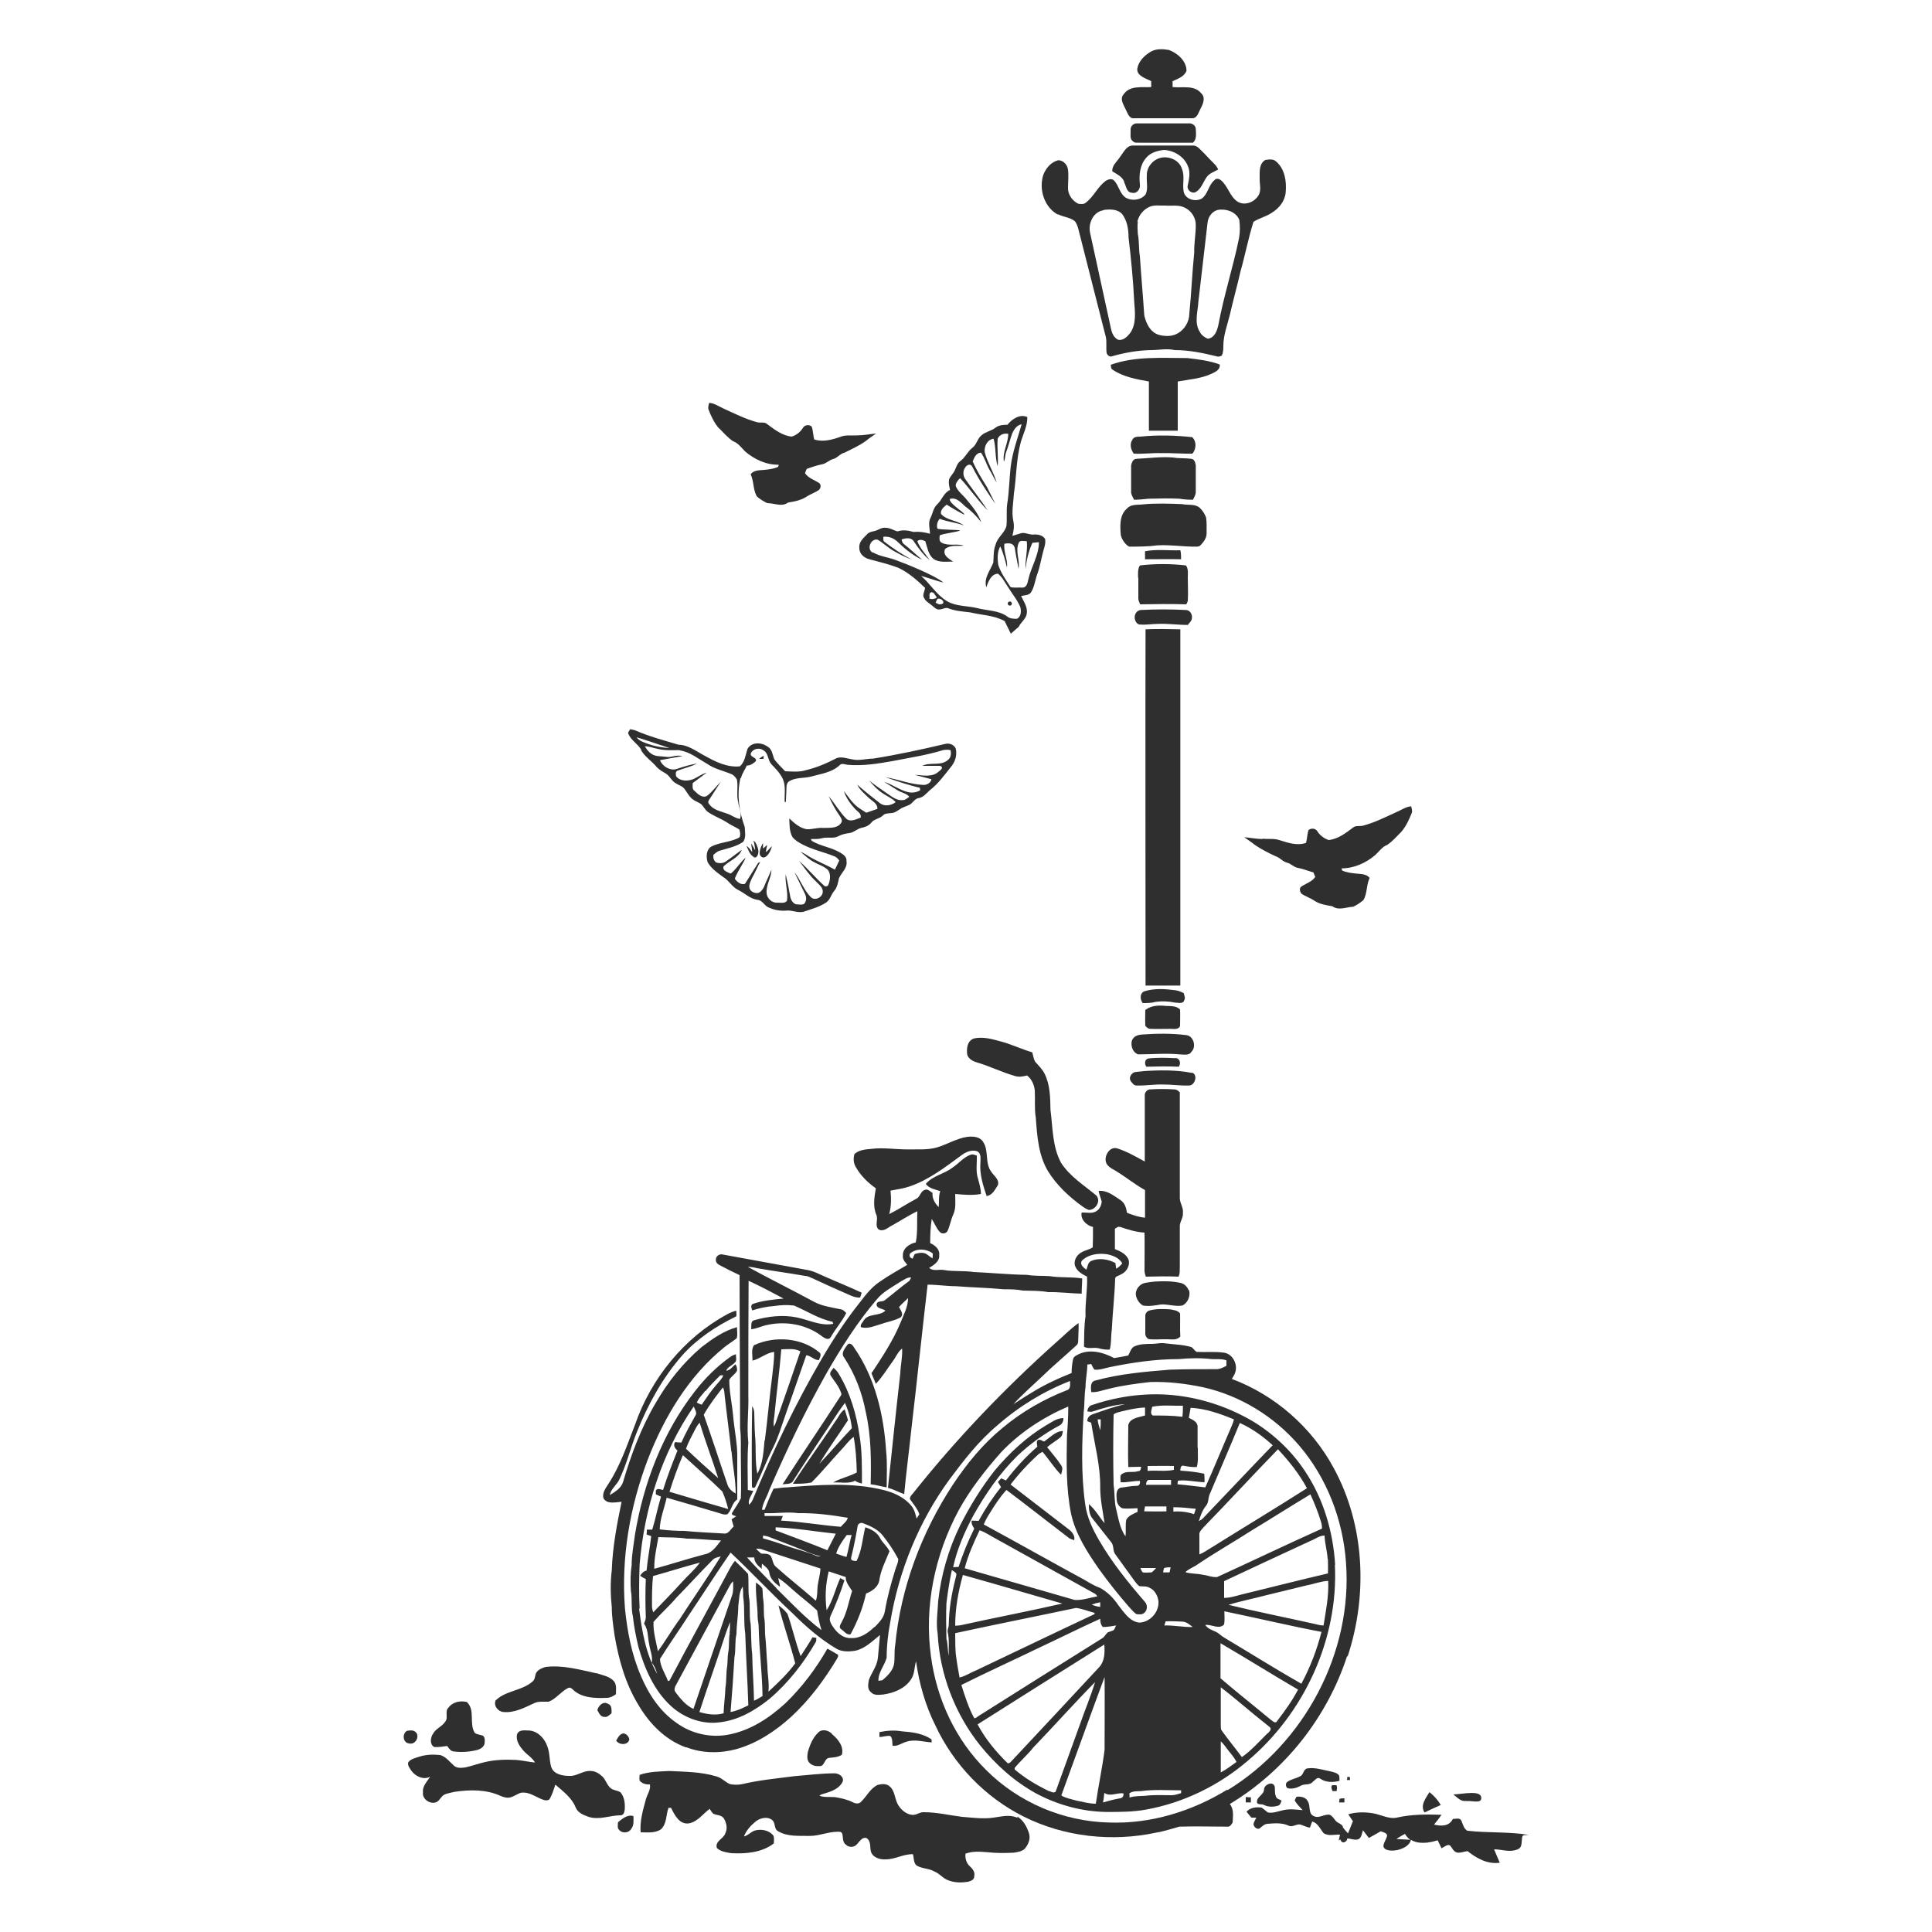 <?xml version="1.0" encoding="UTF-8"?> <svg xmlns="http://www.w3.org/2000/svg" id="Layer_1" data-name="Layer 1" width="750" height="750" version="1.1" viewBox="0 0 750 750"><defs><style> .cls-1 { fill: #302f2f; stroke-width: 0px; } </style></defs><path class="cls-1" d="M279.1,166.2c1.8,1.8,3.4,3.7,5.5,5.1,2,.7,3.2,2.5,4.6,3.9,3.6,3.1,8.2,5.3,13.1,5.2,0,.2-.2.6-.2.8-1.6.8-3.5,1-5.3,1.2-1.9.2-4.1,0-5.4,1.7,1.3,2.8.9,6,2.4,8.6,1.2,1.1,2.6,1.9,4,2.6,2.7,0,5.7,1.6,8.1-.2,2.3-.4,4.8-.8,6.9-2.1,1.6-1.1,3.5-1.7,5.1-2.8.7-.7,1-1.9.1-2.7-1.9-1.2-4.2-1.9-5.5-3.8.2-.6.4-1.1.7-1.7,2-.7,4-1.4,6.1-1.8,1.5-.3,2.6-1.6,4.1-2,1.7-.4,2.7-2.1,4.5-2.5,2.8-1.4,5.7-2.7,8.2-4.5,1.3-1.1,2.7-2,4-2.9-2.4.2-4.7.7-7.1.7-2.3.2-4.7-.3-6.8.6-3.2,1.1-6.7,2.1-10.1,1-.5-1.6-.4-3.4-1-5-1-.9-2.7-.7-3.4.5-1,1.6-2.6,2.9-4.4,3.4-3.6-.4-6.6-2.7-9.4-4.8-1.1-1.1-2.7-.4-4-.8-4.5-1.2-8.6-3.3-12.8-5.2-1.9-.8-3.7-2.2-5.8-2.3-.2.9-.6,1.8-.2,2.7,1,2.6,2.2,5.1,4,7.2Z"></path><path class="cls-1" d="M490.1,325.7c-2.4,0-4.7-.5-7.1-.7,1.4,1,2.8,1.9,4,2.9,2.6,1.8,5.4,3.2,8.2,4.5,1.7.5,2.7,2.1,4.5,2.5,1.5.4,2.5,1.7,4.1,2,2.1.4,4.1,1.2,6.1,1.8.2.6.4,1.1.7,1.7-1.3,1.9-3.7,2.6-5.5,3.8-.8.7-.5,1.9.1,2.7,1.6,1.1,3.5,1.7,5.1,2.8,2,1.3,4.5,1.7,6.9,2.1,2.5,1.8,5.4.3,8.1.2,1.5-.7,2.8-1.6,4-2.6,1.5-2.6,1.1-5.9,2.4-8.6-1.3-1.6-3.5-1.5-5.4-1.7-1.8-.2-3.7-.4-5.3-1.2,0-.2-.2-.6-.2-.8,4.8,0,9.5-2.1,13.1-5.2,1.5-1.4,2.7-3.2,4.6-3.9,2.1-1.4,3.7-3.3,5.5-5.1,1.8-2.1,3-4.7,4-7.2.4-.9,0-1.8-.2-2.7-2.1.2-3.9,1.5-5.8,2.3-4.2,1.9-8.3,4-12.8,5.2-1.3.4-2.9-.2-4,.8-2.8,2.1-5.7,4.4-9.4,4.8-1.8-.6-3.4-1.8-4.4-3.4-.7-1.2-2.4-1.3-3.4-.5-.6,1.6-.5,3.3-1,5-3.4,1.2-6.9,0-10.1-1-2.2-.8-4.6-.4-6.8-.6Z"></path><path class="cls-1" d="M569.6,710.7c-1.3-.8-1.7-2.4-2.2-3.7-.6-1.5-1.9-.9-3.4-.9-1.4,2.9-4.5,2.9-7.3,2.2,1-1.2,2-2.5,2.9-3.8-5.8-.2-11.7-.2-17.4,1.1-2.9.7-6.2-1.2-9.3-1.7-3.2-.5-6.4-.5-9.5.4.6.9,1.2,1.8,1.8,2.7-.6,1.6-1.3,3.1-1.9,4.7-.7-.7-1.4-1.5-2-2.3,0,0,0-.2,0-.3-.5-1.2-2.1-1.3-2.8-2.3-.7-.8-1.3-1.9-2.3-2.3-2.1-.4-4.2,1.6-6.2.5-2.2-.9-1.2-3.8-2.2-5.5-.7-1.8-2.7-2.2-4.5-2-.2.4-.6,1.1-.7,1.4.8,1.5,2,2.6,3.1,3.8-2.5-.2-5-.6-7.5,0-2,.4-4,1.3-6,.9-.9-.6-1.6-1.4-2.5-1.9-2-.3-4.4,0-5.8,1.6.6.8,1.2,1.5,1.9,2.3.6,0,1.3,0,1.9,0-.4.9-1,1.7-1.1,2.6.2,1,1.1,1.9,2.2,1.7,1-.7,1.9-1.8,3.2-1.9,2.7-.2,5.6-.5,8.2.7,1.6.8,3.1-.8,4.7-.4,1.2.4,2.3,1,3.6,1.2.3-.8.6-1.6.9-2.4,2.2.6,3.1,2.9,4.4,4.5,1.8,1.3,4.3.5,6.4.6-.2.7-.3,1.4-.5,2.3.2-.2.4-.3.7-.4,0,.8,1.1,1.5,1.7.9.6-.2.8-.7.9-1.3.9,0,1.7.3,2.6.4,2.8.4,2.8-1.4,3.5-3.6.8,1,1.5,2,2.3,3,1.5-.9,3.1-1.7,4.6-2.6,1,.4,2.8.7,2.4,2-.3,1.1-1,2.1-1.3,3.2-.9,3.8,9.7,2.7,10.6-1.9,1.9,1.2,4.2,1.3,6.4,1.1,1.4-.2,2.7-.5,4-.9.5,1,1,2,1.5,3.1,1.8-.9,2.8-2.2,3.9-.3,1.8,3,3.1,1.9,6.2,1.4,3.5,2.8,7.8,5.2,12.5,4.5-.7-1.7-1.5-3.4-2.2-5.2,2.8,0,5.6,1.1,8.3.3,2.4-.6,2.3-1.8,2.5-4.1.1-2.2.7-1.6,2.7-1.8-7.8-1.3-15.8-.7-23.7-1.6ZM542.2,713.8c1.1-.7,2.1-1.3,3.2-1.9.5.9,1.2,1.7,2.1,2.3-1.8-.1-3.5-.2-5.3-.3Z"></path><path class="cls-1" d="M559.3,700.7c-1.1-1.9-2.6-3.6-4.4-5-1.4,2.4-3.7,5.1-1.9,7.9,2.1-1,4.2-2,6.3-2.9Z"></path><path class="cls-1" d="M569.3,699.2c1.9-.3,5.4,1,5.7-.9.5-3.7-7.1-1.8-10.8-1.7,1.7,1.3,2.9,2.9,5.1,2.5Z"></path><path class="cls-1" d="M459.7,388.3c.6-.9,0-1.9-.2-2.8-1.1-.5-2.2-1-3.3-1.1-3.9-.5-8-.8-11.9.4-1.9.7-1.8,3.2-.7,4.6,1.7,0,3.4,0,5.1-.5,2.5-.3,5-.2,7.4.3,1.2,0,3.2.7,3.6-.9Z"></path><path class="cls-1" d="M444.5,398c.5.8,1.2,1.4,2.2,1.4,2.6.1,5.2,0,7.8,0,1.3,0,3.1.4,3.6-1.2,0-2.1.1-4.2,0-6.3-1.4-1.5-3.6-1.3-5.5-1.4-2.7-.3-5.8-.2-8,1.6,0,2-.1,3.9,0,5.9Z"></path><path class="cls-1" d="M439.7,403.3c-1.1,2-.2,5.2,2.1,6,5.4,0,10.7-.5,16.1,0,1.5,0,3.7.6,4.6-1,2.1-2,.8-6.4-2.3-6.5-5.6-.7-11.3-.6-16.9-.2-1.3.1-2.9.5-3.6,1.8Z"></path><path class="cls-1" d="M379.5,412.5c4.9,1.5,9.6,3.8,14.5,5.2,1.5.5,3.2.2,4.7-.2,1.8,1.4,2.7,3.5,3,5.7.2,3.6-.2,7.2.4,10.7.5,7,1,14.5,4.7,20.7,3.4,5.5,8.2,10,13.5,13.8.7.5,1.5,1,2.4,1.3,2.6,0,4.8-3.4,2.9-5.6-4.8-4-10.3-7.4-13.7-12.7-3.4-6.3-3.2-13.6-4.1-20.5-.1-4.7-.1-9.7-2.3-14.1-.9-1.8-2.4-3.2-3.7-4.7-.6-1.1-.7-2.4-1.1-3.6-4.2-1.2-8.2-3.2-12.5-4.3-3.3-.9-6.6-1.8-10-1.1-2.7.8-3.1,4-2.7,6.4.6,1.8,2.5,2.6,4.2,3.1Z"></path><path class="cls-1" d="M456.4,410.8c-3.5-.2-7.1-.3-10.6.1-1.6.4-1.5,2.2-.8,3.2,4.2-.1,8.4-.2,12.6,0,.9-1.3.5-3.2-1.2-3.4Z"></path><path class="cls-1" d="M462.7,416.5c-6.1-1.2-12.5-1.1-18.7-.7-1.2.2-2.3.2-3.5.4-1.3.4-2.4,2.1-1.6,3.4.6.8,1.3,1.9,2.4,1.8,3.4.1,6.8-.5,10.3-.4,3.3,0,6.5.5,9.8.4,2.4.2,3.8-4.1,1.4-5Z"></path><path class="cls-1" d="M434.6,476.2c3.1,1.1,6.4,2.1,9.7,2.3.1,4.9,0,9.8,0,14.8,0,.8.3,1.6.5,2.3,4.2-.1,8.5-.2,12.7,0,.7-1.4.4-2.9.5-4.3,0-5,0-10.1,0-15.1-.1-1.9,1.4-3.4,1.2-5.3.3-2.2-1.4-4.1-1.2-6.3,0-13.5,0-27,0-40.5-.5-.7-1.3-1.2-2.2-1.2-3.1-.2-6.2-.2-9.3,0-1.3,0-2.3,1.4-2.1,2.6,0,8.5,0,16.9,0,25.4-3.5-1.9-6.9-3.9-10.7-5.1-2.6-.8-4.7,2.2-4.5,4.6.1,2.1,2.1,3.1,3.7,4,4,2.4,7.5,5.3,11.6,7.6,0,3.6,0,7.1,0,10.7-2.4-.2-4.7-1-7-1.9-.3-1.8-.8-3.8-2.5-4.9-2.6-1.7-5.2-3.9-8.5-3.6.2,1.5.9,2.8,1.2,4.3-.2,1.3-.8,2.8-2,3.5-1.7,1.2-3.9.5-5.8.6-.6,2.7,2,5.1,4.4,5.6,0,2.6,0,5.3-.1,7.9-1.3.9-2.8,1.1-4.1,1.8-1.8.9-3.2,2.8-2.9,4.9.5,2.4,2.8,3.7,4.8,4.7.2,5.1-.8,10.2-.6,15.3-.6,4-.5,8-.6,11.9,1.8,1,3.8.1,5.7.6,1.4.4,2.8.6,4.3.5.7-2.5.4-5.1.8-7.7.3-6.6,1.1-13.2,1.3-19.8,0-1,1.4-1.1,2.1-1.6,2.2-.9,3.8-3.4,3.1-5.8-.9-2.2-3.2-3.3-5.3-4.1,0-2.7,0-5.3,0-7.9.6-.3,1.2-1.1,2-.6ZM435.7,490.4c-.7.8-1.4,1.6-2.4,2.1-.1-.7-.2-1.5-.3-2.2-2.8-1.5-6.4-2.1-9.4-.8-1.4.6-1.3,2.2-1.9,3.4-1-.8-2.7-2-1.7-3.5,2.5-2.5,6.4-3,9.8-2.5,2.3.5,4.7,1.4,5.9,3.6Z"></path><path class="cls-1" d="M523.1,643.2c7.9-23.9,6.8-51.1-5.4-73.4-8.5-15.7-22.7-28.2-39.5-34.5.4-.7.9-1.4,1.2-2.2,1.3-3.2-.7-7.5-4.3-8-3.5-.5-7.1-.1-10.6-.3-.8-.5-1.3-1.5-2.1-1.9-3.5-1-7.2-1-10.8-1.5-1.5-.1-2.9.3-4.4.3-2.4,0-4.9,0-7.1,1.1-1.1.8-1.5,2.2-2.1,3.4-1.8.4-3.7.7-5.5,1-4.3-2.3-10-3.8-14.5-1.1-.6.3-1.2.7-1.4,1.4-.4,1.8-.6,3.6-.6,5.5-2.3,1-4.7,1.9-6.9,3-5.5,2.5-10.6,5.8-15.7,9.1,3.5-3.8,7.4-7.2,11.2-10.8,4.2-4.1,8.8-7.9,13.1-11.9,1.1-.7.8-2.1.9-3.2,0-1.9.2-3.7.1-5.6-3.1,2.2-5.8,5-8.7,7.5-19.9,17.8-38.4,37.1-55,57.9-.6.9-1.8,1.7-1.8,2.9,1.3,1.9,2.9,3.7,3.7,5.9-.3.6-.7,1.1-1.1,1.7-.4-1.7-.8-3.4-1.9-4.8-2.7-3.4-6.9-5.3-11-6.3-12.2-3-25-2-37.4-1-1.8,0-3.5.4-5.2.5-1.3,2.7-2.4,5.4-3.5,8.2h-1c.3-2.7,2-5.1,2.8-7.6,6.7-15.5,14-30.8,22.3-45.5,5.7-9.9,11.9-19.7,19.4-28.5,2.4-3,6-4.8,9.2-6.9,1.3-.7,2.6-1.8,4.2-1.7-.3.6-.5,1.4-1.2,1.7-3.1,2.3-6,4.8-9.1,7.2-.9.7-3,0-3.1,1.6,0,1.7,2.4,1.5,3.4,2.4-2.4,2.3-6.6.9-8.4,3.8-.4.8-1.5,1.6-1.1,2.6,2.7.8,5.3-.5,7.8-1.2,2.5-.9,5.3-1.3,7.6-2.6,1.4-1.2,0-2.8-.6-4,1.1-1.3,2.4-2.3,3.5-3.5,0,3.4-1.7,6.5-2.9,9.5-2.9,7-7.1,13.4-11.3,19.7.6,1.4,1.1,2.7,1.7,4.1,2.5-2.6,4.4-5.8,6.6-8.8,1.2-1.6,1.9-3.6,3.6-4.9.2,3.2-.6,6.4-.7,9.6-1.7,14.8-3.2,29.6-4.8,44.5,2.2.5,4.1,1.7,6.3,2.4.8-8.4,1.9-16.8,2.8-25.3,2.2-18.6,4.1-37.3,6.3-56,3.7,0,7.3.6,11,.6,6.2.5,12.4.6,18.6,1.2,2.5,0,4.9,0,7.4.5,3.3.1,6.6,0,9.8.6,4.3-.1,8.6.5,13,.6,0-2,.2-3.9.2-5.9-4.2-.7-8.4-.2-12.6-.9-2.9-.2-5.9,0-8.8-.5-6.9-.1-13.8-.8-20.7-1.1-3.9-.6-7.8-.1-11.7-.8-1.8-.3-4.1.6-5.6-.8,1.8-1.1,4.1-2.5,3.9-4.9.3-2.3-1.6-3.9-3.5-4.7,0-3.1.1-6.3.6-9.4,1.1,1.6,1.7,3.5,3,4.9.8,1.1,2.7.9,3.2-.4.9-2,1.2-4.1,2.1-6.1,1.2-2.5.8-5.4.8-8.1,3.3.3,6.7.6,10,0,0-2-.6-3.9-1.1-5.8-1-2.9-.4-6.1-.5-9.1-.7-.2-1.4-.6-2.2-.4-2.9.9-4.8,3.5-7.3,5.1-3.2,2.5-7.7,3.1-10.3,6.3,1.3,1.8,3.6,2.1,5.6,2.8-.7,2-.4,4.2-.6,6.2-1.5-1.5-2.6-3.4-2.4-5.5-.9-.6-2-1.8-3.2-1.1-1.5.6-1.6,2.6-3,3.3-3.6,1.9-7,4.2-10.6,6,.8-3,.8-6,.5-9.1,2.5-.5,5-.8,7.3-1.6,7.5-2.5,13.9-7.5,20.2-12.1,1.7-1.3,4-2.3,6.1-1.6,1.7.8,1.3,2.9,1.3,4.3-.4,4.5,1,8.9,2.4,13.1,2.3-.3,3.3-2.6,4.4-4.3.6-2.1-1.5-3.5-2.5-5-2.7-3.4-.9-8.3-3.3-11.8-1.3-2-3.9-2.1-6-1.9-4.2.6-7.8,2.9-11.8,4.1-3.7,1.1-7.6.7-11.4.8-4.8,0-9.5-.8-14.3-.2-2.2.2-4.7.4-6.4,2-.5,1.6-.4,3.5.5,5,1.9,3.4,4.7,6.1,7.8,8.3-.6,3.4-1.2,7.1.2,10.3.8,1.8-.7,4.1.8,5.6,1.9,1.2,3.7-.7,5.3-1.5,3.3-1.8,6.4-3.9,9.8-5.5-.2,4,.2,8.1-.6,12.1-2.5.5-5.2,2.4-5,5.2-.2,1.4.9,2.5,1.7,3.5-3.5,2.1-7.2,4.1-10.6,6.5-3.2,2.1-5.6,5.2-7.9,8.2-5.4,6.8-10.2,14.1-14.6,21.6-10.3,17.6-19.1,36.1-26.9,54.9-.3.7-.8,1.4-1.4,1.9-.6-1.9,1-3.6,1.6-5.4-.7,0-1.4-.2-2.1-.3,0-6.1-.3-12.3.2-18.4-.7-6.2.2-12.3,0-18.5,0-14.8,0-29.6.1-44.3,4.6,2.1,9.1,4.5,13.6,6.9-4,.4-8.1.7-12,2.1-1,.6-.4,1.7-.2,2.5,2.8-.9,5.6-1.5,8.5-1.7,2.5-.4,5.2-.5,7.7-.2,5,2.1,9.6,5.2,15,6.3,0,.2.2.6.3.8-4.9,1-9.6-1.6-14.3-2.5-5.4-1.1-11.1-.4-16.4,1.1-1.6.4-1,2.4-1.2,3.5,2.2-.2,4.2-1.3,6.4-1.7,7-1.5,14.7-.2,20.5,4,1.1.8,3.1,2.5,4.1.6,1.8-3.2,4.3-5.9,5.9-9.2-.6-.6-1.2-1.3-2-1.4-3.6-.8-7.3-1.2-10.6-3-8.5-4.6-17.2-8.9-25.6-13.5,1.2,0,2.4.2,3.6.5,6.2,1.1,12.4,1.9,18.6,3,.9,0,1.7.4,2.6.8,5,2.3,10,4.6,15.1,6.8,1.2.5,2.4.9,3.7.8.2-.6.4-1.3.6-1.9-4.7-2.2-9.5-4.1-14.2-6.2-2.3-1-4.5-2.2-6.9-2.6-10.9-2-21.9-4-32.8-6-1.4-.4-2.9.8-2.7,2.2,0,1,.8,1.6,1.6,2,2.5,1.3,5,2.6,7.6,3.8,0,19.8.2,39.7.2,59.5.5,3.9.2,7.8.3,11.7,0,5.1.2,10.3,0,15.4-.9,2-2.3,3.8-3.4,5.7-.5.9,1.1,1.1,1.6,1.3-.6.4-1.2.8-1.8,1.2.3.9.5,1.8.8,2.8-1.2,1-2,3-3.8,2.7-5.1-.3-10.1-.5-15.2-1-3.3,0-6.5-.2-9.7-.6.1-4.2,1.8-8.2,2.7-12.3,6.7,1.9,13.4,3.9,20.1,5.9,1.1.3,2.3.9,3.5.5,1.7-1.7,1.7-4.4,3.8-5.7,0-5.1,0-10.2,0-15.4.2-5.7-1.1-11.4-1.6-17-.4-4.7-1.5-9.3-1.5-14,.6-1.4,2.3-2.1,3-3.6.1-.9-.1-1.8-.6-2.5-1.2.9-2,2.4-3.6,2.5.6-1.5,2.3-2,3.3-3.1,1-.8.4-2.2.5-3.3-.7.2-1.4.5-2,.9-5.4,3.8-10.1,8.5-14.1,13.7-12.4,16-19.8,35.5-23.1,55.4-.5,3.9-1.3,7.9-1.3,11.9-.5,3.3-.5,6.6-.3,9.9.6,3.3,0,6.8.8,10.1.4,3.9,1.2,7.8,2.1,11.6,2.4,8.5,6.1,17.1,12.8,23.2,5,4.5,12,7.1,18.7,6.2,7.3-.8,13.8-4.6,19.4-9.1,7.3-6.2,13.2-13.8,18-22.1.3-.5.1-1.1.2-1.6-.5,0-1-.2-1.5-.2-1.4,2.5-3.1,4.9-4.6,7.3-2-5.4-3.2-11-5.1-16.4-1-1.3-2.2-2.4-3.5-3.3,1.9,7.6,4.6,15,6.5,22.5-3,4.1-6.7,7.6-10.4,11,.4-3.3-.4-6.6-.4-10-.4-4-.4-8.1-.9-12.2-.1-1.9,0-3.7-.2-5.6-.5-2.6-.1-5.2-.5-7.8-.3-1.5-.1-3.1-.4-4.6-.7-.9-1.5-1.5-2.4-2.2-.3,4.5.6,8.9.6,13.3,0,1.3.4,2.5.4,3.8.2,9,1.4,18,1.5,27-1.1.7-2.1,1.3-3.3,1.8-.1-6-.6-12-.7-18.1-.5-3.9-.3-7.8-.6-11.7-.7-3.5,0-7.2-.7-10.7-.3-2.9,0-5.8-.3-8.7-1.6-1.8-3.4-3.4-5.1-5.1-.6.7-1.1,1.5-1.6,2.3-7.9,14.8-16,29.4-23.8,44.2-.2,0-.5.2-.6.2-1-2.9-3-5.5-3.1-8.6,3.5-5.6,7.4-11.1,11-16.7,5.5-8.2,10.8-16.5,16.4-24.6,8.2,7.7,15.9,16,24.1,23.6,5.1,5.1,10.6,9.9,16.8,13.6,2.2,1.4,5,1.3,7.5.9,3.8-.8,6.6-3.7,9.6-6.1-.3,2.9-.5,5.9-.8,8.8-.3,3.2-2.4,5.7-3.5,8.6-.3,1.6-.7,3.7.8,4.8,1.2,1.4,3.2,1,4.8.9,4.1-.6,8.4-2.3,10.7-5.8,1.5-2.1,1.3-4.8,2-7.1,1.2,8.6,3.6,17.1,7.5,24.9,7.1,15.2,19.3,27.9,34.3,35.4,15.8,7.9,34.3,9.9,51.5,6.2,3-.5,6-1.5,8.9-2.3,6.2-.2,12.4,0,18.6,0,1,.2,1.6-.8,2.1-1.6.1-2.4.6-5.1-1.1-7.2,21.5-12.9,37.9-33.8,45.6-57.6ZM353.3,486.6c2.4-2.1,6.4-1.9,8.8,0,0,.6,0,1.2-.1,1.9-.9-.5-1.6-1.2-2.4-1.7-1.4-.8-3-.4-4.5,0-.3.6-.6,1.2-.8,1.8-1-.2-1.5-1-1-2ZM283.3,634c-.5,2.5-.1,5-.6,7.4-.3,1.8-.2,3.6-.4,5.4-.5,2.8-.2,5.6-.7,8.4-.1,3.3-.6,6.6-.7,9.9-3.1.9-6.4.4-9.4-.5,3.3-10.2,6.9-20.2,10.2-30.4.5-1.5,1.1-3,1.7-4.5,0,1.4,0,2.9-.2,4.3ZM285.9,634.4c0-3.7.7-7.3.7-11,.4-2.5.2-5.3,1.7-7.5.2,1.3.2,2.6.2,3.9.7,4.8.1,9.6.8,14.4.3,9.3.9,18.5,1.2,27.8-2.2,1.1-4.5,2.2-6.9,2.6.6-7,1.1-14.1,1.5-21.2.6-3,.1-6.1.8-9.1ZM262,654.9c7-13,14.1-26,21.1-39,.4-.7.8-1.5,1.5-2,0,1.8.2,3.7-.4,5.4-5,14.7-10,29.4-15,44.1-2.9-1.3-5-3.9-6.9-6.4-.5-.6-.6-1.4-.2-2.1ZM259.9,579.1c1.5-4.8,3.2-9.6,5.2-14.2,5.1,4.7,10.4,9.3,15.3,14.1,1,2.2,1.7,4.5,2.3,6.8-7.6-2.2-15.2-4.4-22.8-6.7ZM266.3,562.4c.9-2.6,2.3-5,3.5-7.4.5-1,1-1.9,1.8-2.7,2.2,7.2,4.9,14.3,7.2,21.5-4.2-3.7-8.4-7.5-12.4-11.3ZM284,563.5c.4,5.5,1.6,10.8,1.6,16.3-1.4-.8-2.7-1.9-3.2-3.5-3.1-9-6-18.1-9.2-27.1,2.1-3.8,4.8-7.2,7.4-10.6.6.9.6,2,.7,3,.8,7.3,1.8,14.6,2.6,21.9ZM273.9,540c1.7-2.2,3.8-4.1,5.7-6.1.3,0,.9,0,1.2,0-.6,1.5-1.8,2.6-2.8,3.8-2.1,2.4-3.8,5-5.6,7.6-.6-.2-1.3-.5-1.9-.8.7-1.8,2.2-3.1,3.3-4.6ZM248.3,624.4c-.3-5.7-.2-11.4,0-17.1,1.8-21.7,8.6-43.3,21-61.3.4,1.1,1.5,2.5.6,3.6-1.9,3.4-3.8,6.8-5.4,10.4-.8,0-1.6-.1-2.4-.2-.9,1.2-.1,2.5.9,3.3-2,5-4,10.1-5.6,15.3-.9-.1-2.1-.9-2.8.2,0,.4,0,1.1,0,1.5.7.3,1.4.6,2,.9-1.3,4.2-2.1,8.6-3.4,12.8-.7,0-1.4,0-2.1,0,0,.5,0,1.4-.1,1.9.6.2,1.2.4,1.8.6-.5,4.5-1.4,8.9-1.8,13.4-1.1.2-1.9,1-2.5,2,.7.5,1.4.9,2.2,1.3-.2,4.9-.2,9.8,0,14.8,0,.9-.4,1.7-.7,2.5,1.7,2.3,1.4,5.3,2,7.9.3,2.4,1.5,4.8,1,7.3,1.1,1.2,1.7,2.8,2.1,4.3-4.4-7.7-5.9-16.6-7-25.3ZM253.6,611.8c6.1-1.7,12-3.6,18.1-5.2-2,2.8-4.7,5-7,7.6-3.6,4-7.4,7.8-11.1,11.7-.3-.8-.5-1.6-.5-2.5,0-3.9,0-7.8.4-11.6ZM263.5,629c-2.8,3.9-5.2,8.1-8.1,12-.7-3.7-1.9-7.6-1.7-11.4,2.8-3.2,6-6,8.8-9.3,4.8-4.9,9.3-9.9,14.1-14.7.8-.9,2.1-1.1,3.2-1.4-5.2,8.4-10.9,16.5-16.3,24.9ZM273.5,603.4c-6.5,1.7-12.9,3.8-19.5,5.6-.1-4.2.9-8.2,1.6-12.3,3.7.2,7.3,0,11,.6,4.4,0,8.9.6,13.3.7-1.7,2.1-3.4,4.9-6.4,5.4ZM309.8,587.4c6.5-.1,12.9.7,19.3,1.8-.3,1.4-1.8,2.4-2.7,3.5-7.7-.6-15.5-2-23.2-2.4.2-.6.5-1.2.7-1.8-2.4,0-4.8,0-7.1,0,0-.3,0-.9,0-1.1,4.4.2,8.7-.6,13.1,0ZM330.6,595.9c-.8,2.8-1.2,5.7-2,8.5-1.4-.3-2.7-.9-4-1.3.8-2.7,2.5-5,4.1-7.2.6,0,1.3,0,1.9,0ZM324.5,595.3c-1.1,2.2-2.2,4.3-3.3,6.5-6.7-2.7-13.4-5.2-20.1-7.7,0-.3,0-.9,0-1.2,7.9.3,15.7,1.7,23.5,2.5ZM298.2,596.5c4.6,1.8,9.3,3.5,13.8,5.4,2.2.9,4.4,1.8,6.7,2.3-.8,0-1.5,0-2.2-.4-3.7-1.6-7.7-2.4-11.4-3.8-2.9-1-5.9-2-8.9-2.8,0-.3,0-.8,0-1.1.7.1,1.3.2,2,.4ZM296.2,601.6c7.4,2.4,14.9,4.9,22.3,7.3-.1,2.3-.8,4.5-1.1,6.8-.2,1.9,0,3.9-.7,5.7-5.1-4.5-10.4-8.6-15.4-13.1-1.5-1.1-1.2-3.2-2.3-4.5-1-.8-2.3-.6-3.5-.7-.7-.6-1.4-1.2-2-1.9.9,0,1.8,0,2.6.4ZM301.5,616.6c-3.8-4-7.8-7.9-11.5-12,.9,0,1.8,0,2.8,0,0,1.9,1.5,3.3,2.9,4.4,0-.7,0-1.3.1-2,1.1,1.1,2.8,2,2.9,3.8.4,2.3,2.3,3.9,4.1,5.2-.1-1.2-.5-2.3-.7-3.4,2.3,1.4,4.2,3.3,6.2,5,2.9,2.6,6.1,4.9,8.9,7.6.4,2.6.9,5.1,1.7,7.6-6.4-4.8-11.8-10.6-17.5-16.2ZM339.5,631.5c-2.4,2.4-5.6,4.6-9.1,4.4-2.8.2-5.2-1.8-6.7-3.9-.9-1.3-2-2.8-1.4-4.4,2.1-4.6,4-9.3,5.5-14.1-.4-.2-1.2-.7-1.6-.9-1.9,4.1-2.8,8.6-5.3,12.5-.7-5-.4-10.2.8-15.1,2.2.7,4.4,1.5,6.6,2.2,0,2.1,1.4,3.7,2.5,5.4-1.3,3.9-1.9,8.1-3.9,11.8-.4.9-1.6,2.3-.3,3.1,1.1.7,2.1,2.4,3.6,1.9,2.7-5,4.8-10.3,6-15.8,2.2-.8,4.5-2.4,5.1-4.8.5-4.1,2.5-7.9,4-11.6-.9-1.9-2.6-3.2-3.6-5-1.1-2.3-3.5-3.6-5.8-4.3-1.1,4.4-1.3,9-3.4,13.1-.8-.1-2.4,0-2.1-1.3,1-4,1.8-8,2.5-12.1,0-1,1.2-1.7,2.1-1.3,2.9,1.1,5.8,2.4,7.7,4.8,2.3,2.9,4.3,5.9,6,9.1,0,1.5-.8,2.9-1.2,4.3-1.6,5.2-3.1,10.6-4,16-.4,2.6-2.4,4.5-4.1,6.3ZM347.5,638.7c-.4,2.4-.1,4.8-.4,7.1-.4,2.7-2.6,4.8-4.6,6.5-.4,0-1.1.1-1.5.2-.1-3.4,2.4-5.9,3.2-9,0-4.6.5-9.2,1.4-13.8,3.3-19.9,11.1-39.1,23-55.4,5.6-7.5,11.4-15,18.6-21,8.3-7.3,17.9-13.2,28.2-17.2,0,1.3.3,3.2-1.3,3.6-9,3.5-17.5,8.4-24.9,14.6-7.6,6.2-13.8,13.8-19.2,21.9-12.3,18.7-20.4,40.3-22.5,62.6ZM476.3,694.8c-13.7,8.4-29.7,13.3-45.8,12.7-17.7-.4-35.1-7.8-47.6-20.3-12-11.8-19.3-27.7-21.5-44.2-2.7-19.4,1.5-39.4,10.7-56.6,4.5-8.2,10.3-15.6,16.5-22.6,7.3-7.7,16.3-13.6,26.1-17.8,0,3.7-.2,7.5-.5,11.2-.2,10.2-.4,20.5,1.6,30.5,1.8,8,6.3,14.9,10.9,21.5,3.6,5,7.4,9.8,11.5,14.5,1,1,1.8,2.2,3,2.9,1,.1,2.2.3,3-.5,1.3-1,1.3-3.1.3-4.2-6.5-7.5-12.8-15.3-17.8-23.9-2.5-4.3-4.7-8.9-5.4-13.9-1.7-11.9-1.3-24.1-.6-36.1.4-3.2.2-6.4.7-9.5,0-3,.7-5.9.7-8.8.5,0,1-.1,1.5-.2.4.7.7,1.6,1.3,2.2,2,.2,4-.6,6-1,8.8-1.8,17.7-3.1,26.7-3.1,4.2-.4,8.5-.5,12.8,0,1.9.1,3.9-.2,5.7.5,0,.7,0,1.4,0,2.1-1.3.7-2.7,1.4-4.2,1.3-5.9,0-11.8,0-17.7.2-9.7.8-19.5,1.6-28.9,4.2-2.2.4-1.8,2.9-1.7,4.5,2.4.2,4.6-.8,7-1.3,5.2-1.3,10.6-2,15.9-2.6,6.9-.2,13.7.6,20.4,2,14.5,3.2,27.8,11.4,37.4,22.6,10.8,12.6,17,28.8,18.2,45.3,2.7,34.9-16,70.2-45.9,88.5Z"></path><path class="cls-1" d="M461.4,500.8c-.6-1.4-1.7-2.5-3.2-2.8-3.3-.7-6.6-.7-9.9-.5-1.2.1-2.5.3-3.7.5-2.2.4-4.1,2.7-3.6,5,.3,1.5,1.3,3,2.7,3.8,2.3.4,4.6,0,6.9-.4,2.8-.2,5.6.9,8.4.4,2.1-1,3.2-3.7,2.6-5.9Z"></path><path class="cls-1" d="M445.7,519.8c2.4.4,4.9,0,7.3.1,1.8,0,3.9.5,5.2-1.1-.2-3,0-6-.1-8.9-.8-1.2-2.4-1.3-3.7-1.6-2.8-.2-5.7-.3-8.4.5-.8.3-1.4,1.1-1.4,2,0,2.3,0,4.6,0,6.9,0,.9.5,1.7,1.2,2.1Z"></path><path class="cls-1" d="M266.5,678.3c6.2,2.4,13.1,2.4,19.4.7,8.1-2.3,15.3-7.1,21.4-12.7,7-6.5,12.8-14.3,17.7-22.5.2-.4.6-1.1.2-1.5-1.3-.8-2.6-1.5-4-2.3-4.4,7.7-9.8,14.9-16.2,21.1-6.3,5.8-13.7,10.7-22.3,12.3-6.9,1.3-14.4-.4-20.1-4.6-6.4-4.4-10.8-11.1-13.8-18.2-3.6-8.3-5.3-17.3-6.2-26.3-1.5-19.6,1.9-39.4,8.9-57.8,6.4-16.5,15.8-32.3,29.8-43.6,1.5-1.2,3.2-2.2,4.7-3.4.4-1.4.1-2.9.1-4.3-5.1,1.4-9.5,4.5-13.7,7.7-7.2,6.1-13.2,13.6-17.9,21.8-5.6,9.5-9.5,20-12.6,30.5-.7,2.5-3.1,3.9-5.2,5.2.5-2.5,2.8-4,3.8-6.2,2.8-5.9,4.3-12.2,6.7-18.2,4.3-10.7,9.9-21,17.6-29.8,5.8-6.5,13.2-11.4,21-15.2.2-.7,0-1.5,0-2.2-1.2.3-2.4.8-3.5,1.4-16.8,9.1-29.6,25-35.8,42.9-3,7.7-5.6,15.6-10.1,22.6-1.1,1.8-2.8,3.8-2.1,6,1.5,2.4,4.7,1.4,7,1.3-1.8,8.7-3.5,17.6-3.8,26.5-.6,4.8-.5,9.7,0,14.5,0,3.7.6,7.3,1.1,11,1.6,9.3,4.2,18.6,9.2,26.8,4.2,7.2,10.4,13.6,18.4,16.5Z"></path><path class="cls-1" d="M296.8,559.1c-.4,4.4-.6,9-2.8,13-1-4.9-.4-10-.9-14.9-.2-2.9-.2-5.8-.3-8.6,0-.9-.2-1.9-.8-2.7-.2,10.4-.2,20.8-.1,31.3l.3.4c.2,0,.7-.1.9-.2,2.5-5.1,4.5-10.5,7.1-15.6,1.9-3.8,3.1-7.9,4.5-11.9,2.8-7.9,5.5-15.9,8.3-23.8,1.8.2,3,1.9,4.9,1.9.3-.9,1.1-2.1.3-2.9-7-5.9-17.4-6.6-25.5-2.9-1.2,1.7-.5,4-.6,6,3-.7,5.3-3,8.4-3.4.1,3.1-.4,6.1-.7,9.1-1.1,8.4-1.8,16.9-2.9,25.4ZM300.6,549.7c.8-8.6,2-17.2,2.7-25.9,2.5,0,5.1-.5,7.4.8-2.8,8.2-5.6,16.4-8.5,24.6-.6,1.5-.9,3.2-1.8,4.6-.2-1.4,0-2.7.2-4.1Z"></path><path class="cls-1" d="M344.2,577.4c0-4.7.3-9.3-.2-14-.9-14.2-4.3-28.7-12.6-40.5-.4-.8-1.6-1.9-2.4-.9-1,1.4-2.7,3.3-1.3,5,4.2,6.4,7,13.7,8.4,21.2,2.1,9.2,2.1,18.6,1.9,28,2.1.2,4.2.9,6.3,1.2Z"></path><path class="cls-1" d="M331.9,574.8c.8.6,1.7.9,2.7,1.1,0-6.2.1-12.4-.9-18.4-1.2-8.4-3.6-16.7-8-24-.5-1-1.3-1.8-2.1-2.5-.6.9-1.7,1.7-1.2,2.9,1.3,2,2.9,3.8,3.8,6,.2.6.7,1.3.2,1.9-7.4,11.5-15.2,22.9-22.6,34.4,1.4-.2,3.5.1,4.2-1.5,3.7-5.9,7.6-11.6,11.4-17.4,2.9-4.2,5.5-8.6,8.6-12.7,1.4,3.1,2.3,6.4,2.7,9.8-4.3,4.5-8.3,9.3-12.6,13.8,3.4-5.8,7.5-11.3,11.1-16.9-.4-1.4-.9-2.8-1.3-4.2-1.7,1.1-2.4,3.1-3.6,4.6-5.4,8.2-11.2,16.1-16.5,24.3,2.4,0,4.8,0,7.2-.5,4-4,7.6-8.4,11.4-12.5,1.7-1.7,3-3.8,5-5.2.8,4.5,1.1,9.2,1.2,13.8-2.9,1.6-6.3,2.2-9.2,3.9,2.8-.2,5.8.6,8.4-.6Z"></path><path class="cls-1" d="M518.3,607.4c-.8-12.8-4.5-25.5-11.7-36.3-5.1-7.7-12-14.3-20-19.2-8.9-5.3-19-8.8-29.3-10.1-11.2-1.4-22.6,0-33.3,3.6-1.2.3-1.8,1.4-1.9,2.5.7.1,1.5.3,2.2,0,4.1-1.3,8.2-2.6,12.5-2.8-4.2.9-8.2,2.4-12.3,3.8-1.3.4-2.5,1.3-2.4,2.8.5.2,1,.4,1.5.6,1.3,8.4,3.6,16.6,3.5,25.1,0,4.7,1,9.3,1.7,13.9-2.1-2.4-3.6-5.3-6.1-7.4,0,2,.1,4.1,1.5,5.7,2.4,3,4.7,6,7.1,9,1.2,1.3.6,3.3,1.6,4.7,2.5,3.5,5.1,7,7.6,10.5.5.7,1,1.3,1.7,1.9,1.4.3,2.9-.1,4.1.7,2,.9,3.1,3,3.4,5.1.4,4.2-3.2,8.3-7.5,8.4-3.8-.5-5.9-4.1-8.1-6.8-1.8-2.7-4.1-5-6.9-6.6-2.2-.8-4.2-2-6.2-3.2-13.1-7.1-26-14.4-39.1-21.5.6-1.6,1.5-3.1,2.4-4.5,1.9-3.1,3.9-6.2,6.4-8.9,8.1,6.1,16.1,12.4,24.2,18.6.6.5,1.4.6,2.1.9.4-1.7-.8-3.2-2.1-4.2-7.5-5.8-15.1-11.6-22.6-17.4,3.3-4.3,7-8.3,11-11.9.4-.3.9-.5,1.4-.8,2.5,2.9,4.5,6.2,7.2,8.9.3-1.2.9-2.6,0-3.7-1.6-2.5-3.6-4.7-5.4-7,1.6-1.4,3.4-2.4,5-3.7.8-.6,1-1.6,1.1-2.6-2.9.1-5,2.6-7.3,4.1-.8-.3-1.5-.9-2.4-.6-.7.7-.3,1.7-.2,2.6-4.5,3.9-8.6,8.4-12.2,13.1-.6-.3-1.2-.5-1.8-.8-.4.4-.9.9-1.3,1.4.4.7.8,1.3,1.2,2-3.3,4.1-6.2,8.5-8.7,13.1-.9,0-1.8-.1-2.7-.1-.2,1.2.4,2.2,1,3.1-2.4,4.8-4.4,9.8-6.1,14.9-.5,0-1.5,0-2.1.1,1.5-7,4.4-13.6,7.8-20,4.7-8.4,10.3-16.5,17.2-23.3,4.9-4.6,10.3-8.5,16.2-11.7,1.1-.5,1.7-1.7,1.6-2.9-2.5,0-4.6,1.6-6.7,2.8-7.7,4.6-14.3,10.8-20,17.6-5.2,6.6-9.6,13.8-13.4,21.3-4.5,9.2-7.4,19.2-8.5,29.4-.2,4.2-.9,8.4-.2,12.6.8,15.7,6.7,31.2,16.6,43.5,6,7.4,13.2,13.9,21.6,18.5,8.4,4.5,17.9,7.1,27.5,7.2,5,0,10.1,0,15.1-.9,14.5-2.6,28.3-9.3,39.5-18.9,22-18.5,35.3-47.3,33.9-76.1ZM427.1,555.2c-.4-1.4-.9-2.8-1-4.2.3,0,.9,0,1.2,0,0,1.4,0,2.9-.2,4.3ZM427.2,623.8c-1.2-.1-2.3-.4-3.4-.9,1.1-.4,2.2-.7,3.3-.9,0,.6,0,1.2,0,1.7ZM380.4,594.1c2.1.7,3.9,2,5.8,3,12.9,7.1,25.8,14.4,38.7,21.5.5.2.8.7,1.1,1.1-2.9.5-5.8,1.6-8.8,1.4-14.3-4.1-28.5-8.2-42.7-12.3,1.3-5.1,3.5-10,5.8-14.8ZM373.8,611.4c12.9,3.6,25.7,7.4,38.6,11.1-13.1,3-26.3,5.5-39.4,8.4-.7.1-1.4.2-2.2.2,0-6.7,1.2-13.3,3-19.7ZM367.4,636.1c-.1-4.6-.2-9.1,0-13.7.5-4.3,1.2-8.6,2.1-12.9.6.4,1.2.7,1.7,1.3.2.7-.2,1.4-.3,2.1-1.5,5.8-2.5,11.8-2.6,17.9,0,.9-.6,1.9-.4,2.8.7,3,.3,6.1.4,9.1-.5-2.2-.3-4.4-.9-6.5ZM371.3,644c-.6-3.3-.4-6.7-.5-10,15.6-3.4,31.3-6.5,46.9-9.8,2.5.3,4.8,1.3,7.2,1.9,0,.1,0,.4,0,.5-15.4,7.2-30.7,14.6-46.1,21.9-2.1.8-4,2.2-6.3,2.7-.4-2.4-.9-4.8-1.2-7.2ZM378.2,667c-2.2-4-3.6-8.5-5-12.9,10.2-5.1,20.6-9.8,30.9-14.8,7.7-3.6,15.3-7.4,23-10.9,0,1.1.2,2.3,1,3.2,1.7,0,3.5-.3,5.2-.6-.4.6-.5,1.4-1.1,1.9-.7.3-1.5.5-2.2.8-.8.7-1.2,1.7-2,2.2-16,10-31.9,20-47.9,30.1-.6.3-1.2,1.1-1.9,1ZM391.3,684.6c-4.6-4.5-8.8-9.5-11.8-15.2,16.4-10.4,32.8-20.7,49.2-31,.2,3.1.2,6.5-2.1,8.9-11.1,12-22.3,23.9-33.5,35.9-.6.5-1,1.4-1.9,1.3ZM407.4,695.4c-4.8-2.3-9.4-5-13.5-8.5,0-.1,0-.4,0-.6,2.3-2.8,5-5.1,7.2-7.9,8.1-8.4,15.8-17.1,24-25.4-1.7,5.6-4,11-5.9,16.5-3.1,8.7-6.3,17.3-9.4,26-.7.7-1.7.1-2.4-.2ZM417.9,699c-2-.6-4.1-.9-5.9-2,5.6-15.3,11.1-30.7,16.8-46,.1,9.4,0,18.9,0,28.3-.9,7-2.4,13.9-3.4,20.9-2.5,0-5-.7-7.5-1.2ZM434.8,698.1c-2.3.4-4.5,1-6.6,1.6.2-1.2.4-2.5.5-3.7,2.3,1.6,4.9-.2,7.4.2.2.9-.3,1.8-1.3,1.9ZM515.5,605.3c0,1.8.1,3.7,0,5.5-10.7,2.5-21.3,5.2-32,7.8-2.8.6-5.4,1.7-8.3,1.7,0-2.2,0-4.3,0-6.5,11.2-5.3,22.5-10.5,33.7-15.7,1.8-.7,3.3-2,5.3-2,.1,3.1,1,6,1.2,9.1ZM507.4,577.7c-12.2,7.8-24.7,15.3-37,23-1.6.9-3.1,2.1-4.8,2.7,0-2.6,0-5.2,0-7.7-.1-1.2,1-2,1.7-2.9,9.7-10,19.1-20.2,28.8-30.2,4.3,4.6,8.3,9.6,11.3,15.2ZM494.1,561c-9.1,9.4-18.1,19-27.2,28.5-.4.4-1,.7-1.5,1,.6-2.1,1.4-4.3,2.8-6,1-1.2.8-2.8,1.3-4.2,3.9-9.3,8-18.6,11.8-27.9,4.7,2.1,8.9,5.1,12.7,8.6ZM464.9,562c0-2.8,0-5.7,0-8.5-.3-1.7-2-2.4-3.4-3.1.2-1.3.5-2.6.7-3.9,5.8.3,11.5,2.3,16.8,4.5-.2,1-.6,2-1,2.9-3.4,7.8-6.6,15.7-10.1,23.5-3.6-.4-7.2-.9-10.8-1.2,0-.4.1-1.1.2-1.4,3.4-.4,6.8.5,10.3.6,0-1.1,0-2.2-.1-3.3-3.1-.7-6.2-1-9.3-1.2,0-.8.2-2.2,1.2-1.9,1.7.3,3.4.6,5.2.5.7-2.5.3-5,.4-7.5ZM464.2,585.7c-.2.7-.4,1.4-.7,2.1-2.6-.9-5.3-1.2-8-1,0-.4,0-1.3,0-1.7,2.9,0,5.7.3,8.6.6ZM447.3,546.1c3.9-.8,7.9-.3,11.9-.4,0,1.4,0,2.9-.2,4.3-3.8-.5-7.7-.5-11.5-.5-1.2-.8-.4-2.3-.2-3.4ZM445.4,569.1c3.4,0,6.8-.1,10.3,0,0,.5,0,1,0,1.5-3.3.7-6.8.1-10.2.4,0-.5,0-1.4,0-1.9ZM446.1,574.5c2.8,0,5.7,0,8.5,0,0,.5,0,1.4,0,1.9-3.3,0-6.5,0-9.7,0,0-.8.3-2,1.3-1.9ZM435.1,575.4c2.5.2,4.9-.6,7.4-.5.2.9-.2,2-1.3,1.9-2,0-4.1.5-6.1.7-2,.6-1.7,2.9-1.6,4.5,0,1.5.8,2.8,2.1,3.5,2,.3,4,0,6,0,0,.4,0,1.1,0,1.4-1.6.8-3.5,1.4-4.4,3.1-.4,2.1,0,4.3-.3,6.4-2.2-3.1-2.7-6.9-3.6-10.5-.8-3.1-.5-6.3-1-9.4-.2-9.1-.2-18.3,0-27.4.8-.7,2-.9,3.1-1.2,3-.7,6-1.4,9.1-1.5,0,1,0,2.1,0,3.1-2.3.7-5.8.9-6.5,3.7,0,5.4-.2,10.8,0,16.3,1.7,0,3.3-.1,5-.1-.2.7-.1,1.8-1.2,1.7-2,.7-4.3-.2-6.1,1-1.2.6-.6,2.1-.7,3.2ZM446.9,610.4c-1.1,0-2.2.2-3.3,0-.4-.5-.7-1.1-.9-1.7,2,0,4.1,0,6.1,0-.6.6-1.1,1.3-1.9,1.8ZM444.2,586.7c0-.6.2-1.2.3-1.9,2.7,0,5.5,0,8.3,0,0,.6,0,1.3,0,1.9-2.8.1-5.7,0-8.5,0ZM454.4,608.5c-.1.6-.2,1.3-.4,1.9-.8,0-1.7,0-2.5,0,.1-.6.2-1.1.4-1.7.8-.3,1.7-.2,2.5-.3ZM458.5,696.1c-1.2.3-2.3.8-3.6.8-3.4,0-6.7-.2-10.1.2-2.1.2-4.2,0-6.3.7,0-.5,0-1.1-.1-1.6,1.3-1,3-.8,4.6-.9,5.1-.7,10.3-.3,15.5-.3,0,.4,0,.8,0,1.2ZM452,631c.1-.4.4-1.2.5-1.6,2.1-.1,4.2,0,6.3.1,1.7,0,2.9,1.1,4.2,2.1-3.7.1-7.3-.7-11-.6ZM460.1,610.4c1.1-1.2,2.7-1.8,4.2-2.7,7.2-4.9,14.8-9.2,22.1-13.9,7.5-4.5,14.8-9.2,22.3-13.7,1.6,3.5,3,7,4.1,10.6.3.9.4,1.8.4,2.7-13.6,6.1-27.1,12.6-40.7,18.8-1.9.2-3.8-.7-5.7-.9-2.2-.5-4.5-.3-6.7-1ZM473.9,688c0-4,0-8,0-12,1.2,1,2,2.4,3,3.6,1.1,1.4,2.3,2.7,3.1,4.4-2,1.4-3.9,2.9-6,4ZM492,672.9c-3.2,3.2-6.2,6.6-9.9,9.2-2.6-3.5-5.4-6.9-7.9-10.4-.4-.6-.2-1.3-.3-2,0-4.9,0-9.8,0-14.7,6,4.6,11.7,9.7,17.7,14.4.5.4,1.1.8,1.6,1.4.3.9-.6,1.5-1.1,2.1ZM495.7,668.3c-.8.9-1.7-.3-2.4-.7-6.5-5.4-13.1-10.6-19.5-16.1,0-4.5,0-9,0-13.6,10.1,5.9,20,12.1,30.1,18-2.3,4.4-5.2,8.4-8.2,12.3ZM505.3,653.7c-10-5.7-19.7-11.8-29.6-17.7-.8-.5-1.6-1-2.4-1.7-1.6-1.4-4.2-1.5-5.4-3.5,2.4-.3,5.4,1.9,7.3-.2.3-1.7.1-3.4.1-5.1,12.6,2.6,25.1,5.6,37.7,8-1.8,7-4.4,13.8-7.8,20.1ZM513.8,631c-1.2,0-2.3-.3-3.5-.6-11.1-2.5-22.3-4.7-33.4-7.4,4.8-1.5,9.7-2.4,14.5-3.7,5.3-1.3,10.7-2.6,16-3.9,2.8-.5,5.4-1.6,8.2-1.7.3,5.8-.9,11.6-1.8,17.3Z"></path><path class="cls-1" d="M231.6,649.6c-6.5-1.4-13-3.3-19.7-2.5-1.2.3-2.5.8-3.4,1.8-1,1-.5,2.8-1.7,3.8-4.1,3.7-10.4,3.5-14.4,7.4-.9,2.1,1,4.4,3.1,4.5,4.2.4,8.1-1.7,11.8-3.4,1.8-.9,3.8-.5,5.7-.6,2.9-1.1,4.7-3.9,7.5-5.3.8-.4,1.4.1,1.9.6,3.4,3.3,8.7,3.4,13.2,3.2,1.3,0,2.5-.7,3.5-1.4,0-1.8.4-3.8-.9-5.2-1.7-1.8-4.4-2.2-6.7-3Z"></path><path class="cls-1" d="M167.9,673.3c-.8,1.5-1.1,4,.7,4.9,1.7.1,3.3-.2,5-.4.7.9,1.3,2,2.5,2.1,2.9.4,6,.2,8.9-.5,1.3-.3,2.8-1.1,3.1-2.5.1-1,.3-2.3-.6-3.1-1-.4-2.3-.4-3.2-1.1-2.3-3.7.3-8.9-3.1-12-2.6-.6-5.5,0-7.1,2.2-1.6,1.5.1,3.9-1.3,5.5-1.3,2-3.9,2.7-4.8,4.9Z"></path><path class="cls-1" d="M231.9,663.9c.6,1.1,1.3,2.7,2.8,2.6,1.1.2,1.9-.8,2.7-1.4,0-1.4.2-3.1-1.4-3.7-1.9-1.1-3.6.7-4.1,2.4Z"></path><path class="cls-1" d="M161.6,672.7c-.8-1.2-2.4-1-3.6-.8-2,1.1-1.6,4.7.8,4.9,2.3.6,4.1-2.3,2.8-4.2Z"></path><path class="cls-1" d="M242.5,702.8c.2-2.4,0-5.1-1.6-7-1.1-.8-2.7-.7-3.8-1.6-1.5-1.2-1.9-3.3-3.3-4.6-1.2-1.1-2.7-2.1-4.4-2.1-3-.3-5.4,2.1-8.4,1.9-2.6,0-6-.6-7-3.4-.8-2.6-.5-5.4-1.5-8-1-3-3.5-5.8-6.8-6.2-1.7,0-4.2-.6-5,1.5-.5,2.4,1,4.6,2.5,6.3,1.4,1.6,3.4,2.7,4.5,4.6-2.4-.2-4.8-.8-7.3-1-4-.2-8.1-.1-12,.8-2.6.6-5.1,1.5-7.7,2.1-1.5.2-3.2.4-4.4-.6-1.7-1.5-3.1-3.5-5.4-4.2-2.8-.3-5.6-.2-8.3.7-1.5.5-3.1.8-4.1,2.1-.4,1.3.6,2.3,1.2,3.3,1.6,2.2,4.7,3.7,7.3,2.3-1.2,1.9-3.1,3.7-2.8,6.1-.4,2.7,3,4.9,5.4,3.7,1.3-.8,1.8-2.5,3.3-3,1.1-.4,2.3-.6,3.5-.9,6-.9,12.4-1,18,1.6,1.2.5,2.6.9,3.9.5,1.3-.4,2.4-1.2,3.7-1.7,2.7-.6,5.1,1,7.5,2.1,1.1.5,2.5,1.2,3.7.5,1.2-1.8,1.7-3.9,2.4-5.8,3,2.6,6.4,5.1,7.9,8.9.8,2,3,2.9,5,3.6,4,1.3,8.1-.5,12.1-.6,1.1.2,1.8-.8,1.8-1.8Z"></path><path class="cls-1" d="M323,673.1c-1.3-1.4-3.9-2.1-5.4-.5-2.1,2-3.2,4.8-4,7.5-.2,1.4-.5,3.1.6,4.2,1,1.1,2.5,1.4,3.9,1.3,2.1.2,1.8-3,3.8-3.2,1.7-.2,3.4-.2,4.9-1.2.9-3.2-1.5-6.1-3.8-8Z"></path><path class="cls-1" d="M345.6,673.9c1,1,.7,2.5.9,3.8,2,.3,3.6-1.1,5.5-1.6,3.2-1,6.5.1,9.7.3,0-.3-.1-.9-.1-1.2-3.4-2.3-7.5-2.8-11.5-3.1-2.9-.5-5.8-.3-8.7.3,0,.6,0,1.2,0,1.9,1.4,0,2.8-.6,4.2-.4Z"></path><path class="cls-1" d="M244.3,675.1c-.3-1.1-1.1-2-2.2-2.2-1.5.1-2.2,1.6-2.9,2.8,1.1,1.8,4.7,1.9,5.1-.5Z"></path><path class="cls-1" d="M519.7,689.1c-.7-.9-1.9-1.1-3-1.4-3.1-.6-6.2-1.7-9.3-1.2-1.6.5-1.3,2.6-2.8,3.1-1.7.9-3.6,1.1-5.1,2.3-.5.7-.4,1.8.4,2.3,1.9.4,3.7-.2,5.3-1.1,1.4-.7,3.3,0,4.4-1.4.8-.5,1.7-2,2.8-1.3,2.2,1.6,5.1,1.6,7.6.9,0-.8,0-1.7-.3-2.4Z"></path><path class="cls-1" d="M394.8,705.6c-2.9-1.3-6.1-.4-9.1,0-4,.6-8.1,0-12.2-.3-4.9-.6-9.8-1.8-14.7-1.8-1.7-.2-3.1,1.3-4.9,1-2.3-.3-4.3-2.1-5.4-4.1-1.2-2.2-1.1-5.1-3-6.8-1.3-1.3-3.2-1.1-4.8-.7-2.9,1.4-4.2,4.4-6.4,6.5-.8,1-2.3.8-3.3.2-2-1-4.3-1.5-6.5-1.9-2.1-.3-4.3.2-6.4-.6l.7-.5c3.1-.9,6.7-1.8,8.3-4.9.7-1.9-1.4-3.3-3.1-3.3-5.2,0-10.4.7-15.6,1.1-6.8.9-13.6,1.5-20.3,3.1-1.5.3-3.1.3-4.7,0-1.9-.8-3.3-2.5-5.3-3-5.9-1.8-12.2-1.8-18.3-2.1-3.9.2-7.8.2-11.5,1.5,0,.7-.2,1.5,0,2.2.9,1.2,2.5,1.6,4,1.5.4,2.1-1.1,3.9-1.6,5.9-1.1,4.1-2.4,8.4-2,12.7,2.6,0,5.5.4,7.8-1.1,2.4-2.1,2-5.6,3-8.4.3,0,.8,0,1,0,1.4,2.8,3.3,6.7,7.1,6,3.3-.7,5.3-3.7,7.9-5.6.4.7.8,1.3,1.4,1.9,1.3.6,3.1.4,4.1,1.8,1,1.7,1.5,3.8.6,5.7-.6,2.2-4.2,3.1-3.3,5.8,1.4,1.4,3.7,1.7,5.6,2,5.6.3,11.9-.2,16.5-3.8,0-1,.2-2-.1-2.9-1.5-2.1-4.4-2.7-6.8-2.2-1.8.3-2.9,2-4.7,2.4.9-2.4,2.8-4.4,4.8-6,1.7-1.2,4.4-1.8,6.1-.4,1.5,1.1.6,3.5,2.4,4.4,3.7,2.2,8.2,1.7,12.3,1.8,3.5,0,6.8-1.5,10.3-1.6.8,0,1.8-.2,2.2.6.5,1.4,0,3.4,1.5,4.4,1.1,1.2,3.3,1.1,4.3-.2,1-1,1.9-2.8,3.6-2.4,1.8,1,1.4,3.2,1.7,4.9.5,2.6,3.5,3.6,5.9,3.4,3.6,0,6.8-2.1,10.5-2,.4,1.4.2,3.2,1.3,4.3,2.1,1.4,4.8,1.1,7,2.4,2.1.8,3.4,2.8,5.6,3.5,2.4.9,5,.9,7.5.5,1.1-.3,2.5-.8,2.4-2.2.4-1.6-.7-2.9-1.8-3.9-1.3-1.2-1.8-3.1-1.6-4.8,2.6-1,5.5-.8,8.2-.6,3.5.4,7,.4,10.6.2,1.4-.2,3-.5,4.1-1.4,1.5-1.7,2.5-4,1.7-6.3-.8-2.4-2.1-4.8-4.3-6.2Z"></path><path class="cls-1" d="M522.8,691c.3,0,1,0,1.3,0,0-.3-.1-.9-.1-1.2-.2,0-.8,0-1,0,0,.3,0,.8-.1,1.1Z"></path><path class="cls-1" d="M495.3,697.3c-.6-1.2-.2-2.6-.5-3.9-.8-2.1-4-.6-4.1,1.2,0,2.3-3.2,2.9-2.7,5.3.6.8,1.9.3,2.7.8,1.6.8,3.6.8,5.3.3,1-.2,1.2-1.2,1.5-2-.7-.5-1.9-.6-2.2-1.6Z"></path><path class="cls-1" d="M517.3,695.3c.5,0,1,0,1.6,0,0-.8.4-1.7-.2-2.3-.4,0-1.1,0-1.5,0-.7.6-.2,1.6.1,2.3Z"></path><path class="cls-1" d="M485.6,697.7c-.7,0-1.4,0-2-.1,0,.7,0,1.4,0,2.1.7,0,1.3,0,2,0,0-.6,0-1.3,0-1.9Z"></path><path class="cls-1" d="M521.9,698.1c-.6,0-1.2,0-1.9.2,0,.5-.1.9-.2,1.4.7,0,1.4,0,2.1,0,0-.5,0-1.1,0-1.6Z"></path><path class="cls-1" d="M239.9,707.4c0,1-.4,2.3.5,3,1.1,1.4,3.7,1.2,4.6-.4,1.2-1.4.9-3.3.9-5-2.3-.7-4.3,1-6,2.4Z"></path><path class="cls-1" d="M440.3,45.9c7.5,0,15.1,0,22.6,0,1.8,0,2.3-2.1,3-3.4,1-1.9,2.3-4.5.4-6.3-2.7-3.3-7.3-2-11.1-2.4,0-.8,0-1.5,0-2.3,2-.9,4.5-1.7,5.4-4,0-3.8-3.4-6.8-6.8-8.1-2.4-.4-5.1-.6-7.3.8-2.3,1.4-4.5,3.6-5,6.4-.3,2.9,3.3,3.8,5.4,4.9,0,.8,0,1.5,0,2.3-3.7.2-8.3-.7-10.7,2.8-1.7,1.9.1,4.2.9,6.1.7,1.3,1.3,3.5,3.2,3.2Z"></path><path class="cls-1" d="M439.9,54.9c.6.7,1.5.4,2.3.5,7,0,13.9,0,20.9,0,1.5-1.3,1.2-3.5,1.1-5.3,0-1.4-1.5-2.4-2.8-2.2-6.7,0-13.5,0-20.2,0-1.4,0-2.5,1.4-2.3,2.7.1,1.5-.5,3.4,1,4.3Z"></path><path class="cls-1" d="M436.4,70.8c.8,1.4.9,3.9,2.9,4,2,.6,3.5-1.4,3.2-3.3-.4-3.6,0-7.5,2.5-10.3,1.7-2,4.3-2.7,6.8-3,3.9.2,7.8,2.5,9.3,6.2,1.1,2.4.5,5.1,0,7.5-.5,1.7,1.3,3.4,3,2.7,2.2-1.2,2.9-3.8,4.3-5.8,1-1.5,2.9-2.1,4.5-3-.7-1.7-2.2-2.8-3.4-4.1-1.3-1.4-2.6-2.8-4-4.1-.7-.7-1.6-1.2-2.6-1.1-7.7,0-15.4,0-23.1,0-2.6,0-3.6,2.7-5,4.4-1.1,1.8-3.2,3.3-3,5.6,1.7,1.1,3.8,2,4.6,4Z"></path><path class="cls-1" d="M410.6,83.1c2.1,1.2,4.8,1.2,6.7,2.8,1.3,1.8,1.5,4.1,2.1,6.1,3.3,13,6.6,26,9.9,38.9.4,2,0,4.1.3,6.2.3.8,1.2,1.6,2.1,1.2,4.9-1.4,10-2.3,15.2-2.4,3,0,6-.7,9.1,0,5.5,0,10.9,1.1,16.2,2.4.7.3,1.5.1,2.1-.3.6-1.2.6-2.5.6-3.7,0-4.1,1.5-8,2.5-12,1.3-5.7,2.9-11.4,4.2-17.1,1.8-6.3,3-12.8,5-19.1,2.2-1.4,4.9-2,7.1-3.5,2.8-1.7,5.1-4.5,5.4-7.9.4-4.2-.3-9.1-3.7-12-1.1-1.1-2.9-.8-4.2-.6-2.5,1.4-2.2,4.7-2.2,7.1-.1,2.2.8,4.7-.5,6.7-1.6,2.7-5.5,4.1-8.2,2.3-3-2.1-3.6-6-6.4-8.3-.7-.5-1.8-.8-2.4,0-2.4,1.9-2.5,5.4-5,7.2-2.4,1.3-6,.4-6.9-2.3-.8-3,.5-6.3-.8-9.3-1-3.3-4.8-4.9-8-4.3-3.3.7-5.8,3.8-5.6,7.1-.2,2.4.6,5-.5,7.2-1.8,2.2-5.2,2.6-7.6,1.3-2.4-1.5-2.7-4.6-4.5-6.6-.9-1.1-2.6-.6-3.6.2-3,2.3-4.4,5.9-7.4,8.2-.8.8-2,.6-3,.5-2.3-1.1-4.1-3.6-4-6.2,0-2.3.3-4.7,0-7-.2-1.9-1.8-3.7-3.8-3.7-2.8.7-4.8,3.1-5.8,5.7-1.8,5.7.4,12.6,5.8,15.5ZM465.2,117.2c1.2-10.3,2.4-20.7,3.6-31,.3-2.1,1.7-4.1,3.9-4.7,3.2-.6,7.2.7,8.4,3.9.3,2.3.3,4.7-.1,7-2.3,11.3-5.9,22.3-8,33.6-.5,2.3-1.4,5.1-4.1,5.5-1.3-.5-2.5-1.4-3.1-2.6-2.3-3.5-.8-7.9-.6-11.7ZM441.5,86.2c.5-2.5,2.2-4.7,4.5-5.8,2-1,4.2-.5,6.3-.6,2.5.2,5.3-.4,7.6.8,2.6,1.2,4.4,4,4.3,6.9,0,3.5-.7,7-.6,10.5-.8,7.9-1.1,15.8-1.9,23.7,0,3.1-1.8,6.2-4.5,7.7-2.2,1.3-4.9,1.2-7.3.6-3.4-1-5-4.5-5.7-7.6-.5-7.6-1.2-15.3-1.7-22.9-.5-2.9-.2-5.8-.8-8.7-.1-1.6-.2-3.2,0-4.8ZM428.4,81.5c2.5-.3,5.5-.4,7.3,1.7,1.9,2.6,2.4,5.9,2.4,9,1,8.3,1.8,16.6,2.2,24.9.3,4,.9,8.5-1.5,12.1-1.1,1.4-2.7,3.1-4.7,2.7-2.2-1-2.7-3.5-3.1-5.6-2.6-11.9-5.2-23.9-7.8-35.8-.9-3.7,1.2-8.4,5.3-8.9Z"></path><path class="cls-1" d="M473.5,141.5c-4-1.5-8.3-2-12.6-2.5-9.9,0-20.2-.8-29.7,2.6.1.7,0,1.5.7,1.9,4.1,2.8,9.2,3.7,14.1,4.6,0,6.4,0,12.7,0,19.1,3.7,0,7.5,0,11.2,0,0-6.4,0-12.7,0-19.1,4.4-.8,9-1.1,13.1-3,1.5-.7,3.5-1.6,3.2-3.6Z"></path><path class="cls-1" d="M450.8,175.9c4.1-.1,8.1.3,12.1.2,1.5-1.8,1.7-4.7-.1-6.4-6.7-.7-13.4-.9-20.1-.2-1.1,0-2.6,0-3.1,1.2-1.2,1.7-.6,3.8.5,5.4,3.5.2,7.1-.3,10.6-.2Z"></path><path class="cls-1" d="M440.2,194c1.9,0,3.8-.2,5.6-.4,4-.1,8.1-.2,12.1,0,1.7.3,3.5.4,5.2.4.5-1,1.2-2.1,1.1-3.3,0-3.4,0-6.7,0-10.1-.2-1-.5-2.4-1.8-2.5-2.3-.3-4.7-.1-7-.5-4.7-.4-9.4.3-14.1.5-1.5,0-2,1.5-2.2,2.6,0,3.3,0,6.7,0,10-.1,1.2.6,2.2,1.1,3.2Z"></path><path class="cls-1" d="M468.2,200.9c-.5-1.4-1.4-2.8-2.5-3.8-1.9-1.6-4.6-.9-6.8-1.4-5.1-.2-10.2-.4-15.2.1-2.1.3-4.6-.2-6.2,1.6-3,2.6-2.7,6.8-2.4,10.4.5,1.7,1.6,3.5,3.2,4.4,3.7,0,7.4,0,11.1-.5,5.1-.3,10.1.6,15.2.5.7,0,1.2-.2,1.6-.7,1.2-1.3,2.3-2.8,2.2-4.7,0-2,.1-4-.2-5.9Z"></path><path class="cls-1" d="M458.3,213.6c-4.6.2-9.3-.5-13.8.4,0,1,0,2,0,3.1,4.7,0,9.4-.1,14,0,0-1.2,0-2.4-.3-3.5Z"></path><path class="cls-1" d="M441.9,224.3c0,2.7,0,5.3,0,8,0,.8.4,1.6.7,2.3,6-.1,11.9-.2,17.9,0,.2-.3.5-1,.6-1.3.2-3,0-6,0-9,0-1.6.3-3.4-.7-4.8-6-.7-12-.7-17.9,0-.9,1.5-.7,3.2-.7,4.8Z"></path><path class="cls-1" d="M442.3,242.4c2.3.3,4.7-.2,7-.2,3.9-.2,7.9.4,11.8.4.6-.8,1.6-1.6,1.6-2.7.2-1.5-.8-3.1-2.4-3.1-5.8-.3-11.6-.3-17.4,0-3,.3-3.2,4.7-.6,5.7Z"></path><path class="cls-1" d="M458.1,244.3c-4.7-.1-8.8-.2-13.4,0-.1,25.9,0,112.4,0,138.3h13.5c0-25.9,0-112.4,0-138.3Z"></path><path class="cls-1" d="M359.1,228.4c-.2,1.2-1.1,2.6-.4,3.7.7,1.5,2.3,2.2,3.4,3.2.7.6,1.5,1.4,2.5,1.3,1.3,0,2.5-1,3.7-.4,2.6,1,5.5,1.2,8.2,1.5,4.5,1.1,9.3,1.1,13.5,3.4l2.4,4.9,3.1-2.7c.8-1.8,2.8-3,3.1-5.1.4-2.5-1.2-4.7-2.2-6.8,1.3-.4,2.9-.2,3.8-1.4,1.4-2.1,1.6-4.8,2.5-7.2,1.1-3,1.5-6.1,2.4-9.2.4-1.4.9-2.9.6-4.4-.9-1.4-2.7-1.8-4.3-1.7-1.6.2-3-.7-4.6-.6-1.3.3-2.5.8-3.8,1.1.5-1.8.8-3.7.4-5.6-.8-3.6,0-7.2.2-10.8,1-6.6.9-13.3,2.6-19.7.9-3.3,2.7-6.5,2.6-10-2.9-1.3-6,.8-7.7,3-1.6,0-3.3.1-4.6,1.1-1.7,1.3-3.9,1.6-5.5,3-1.6,1.3-1.9,3.7-3.6,4.9-1.8,1.4-2.7,3.7-4.5,5-1.3.9-1.7,2.5-2.3,3.8-.6,1.2-1.6,2.1-2.1,3.2-.4,1.4,0,2.9.3,4.3-2.5,1.1-3.1,3.9-5,5.6-1.5,1.4-1.7,3.5-2.6,5.3-1,1.9-.2,4.1-.2,6.1-2.1-.6-4.2-.9-6.4-.7-2-.6-4.2-.9-6.2-.2-1.5-.4-2.9-1.4-4.5-1.4-1.7-.3-3,1-4.6,1.3-1,.2-2,.4-2.7,1.2-1.4,1.5-3.3,3-3,5.3-.1,2.2,1.8,3.9,3.9,4.4,3.7,1,7.5,1.9,11.2,3.3,4,1.9,7.3,4.8,10.4,7.8ZM360.8,232.3c.2-.8-.4-2.2.8-2.4,1.1,0,1.4,1.3,2.1,2-.8.7-1.9.8-2.9.5ZM366.2,233.9c0,.6-1,.7-1.5.7-.4,0-1.1-.5-1.5-.6.2-.4.5-1.5.9-1.6.8-.2,2.2.6,2.1,1.5ZM393.9,212.5c.4,2.8,1,5.6,1.5,8.3.6-3.3-1.3-6.7,0-9.9.4-1.4,2.1-.8,3.2-.8.4,3.6-.7,7.2-.5,10.8.4-3.5,1.2-7,2.7-10.2.8,0,1.7-.2,2.5-.2,0,5.1-3,9.5-4.1,14.4-.3,1.3-.6,3.3-2.4,3.2-1.5-.1-3.1.2-4.5-.2-1.8-2.8-3.8-5.5-4.8-8.7-.3-2.4-.4-4.9.8-7.1,1.2,2.6,1.9,5.4,2.6,8.2.4-3.1-1.4-6-1-9.2,1.4-.3,3.4-.4,3.9,1.3ZM338.7,214.5c-2.4-1.4-.6-5.6,2-5,2.2,1.3,4,3.1,6.1,4.3,2.3,1.3,4.7,2.6,7.2,3.4-3.8-1.9-7.3-4.3-10.7-6.9-.6-.4-.3-1.3-.4-1.9,2-.3,4,.5,5.4,1.8,2.9,2.8,6,5.4,9.7,7.1-2.4-2-4.7-4.2-7.1-6.1-.6-.4-.8-1.2-.9-1.8,1.5-.5,3.7-.9,4.7.7,1.8,2.7,3.7,5.3,6.2,7.3-1.7-2.4-3.7-4.5-4.8-7.3.9-.9,2.1-.5,3.1,0,.8,2.4,1.1,5.1,3.1,6.8,2.2,1.6,5.1,1.1,7.7,1.1-1.7-1.1-4.2-2.5-3.1-4.9,2.1-1.7,4.9-1,7.3-1.3-2.8-.9-5.9.3-8.6-1.1-1.1-.5-.9-1.8-.8-2.8.5-.7,7.3-1.4,7.9-2-.9-.3-8-.2-8.8-.7-.4-1.4,0-2.8.9-3.8,3,1.2,6.4,1.4,9.4,2.6-2.7-2.1-6.6-1.9-8.9-4.5-.3-1.6,1.1-2.7,2.2-3.6,1.1.7,5.8,3.6,7,3.9-.7-1.3-6-4.3-5.8-6.1,2.5-.8,4.4,1.4,6,2.9,2.4,1.7,4.4,3.8,6.2,6.1-1.1-3.3-3.4-6-5.6-8.7-1.4-1.8-3.5-3.2-4.3-5.4,0-1.2.9-2.2,1.7-3,3.7,4,6.8,8.6,10.7,12.5-2.7-4.1-5.8-8-8.6-12-1-1.3-1.1-3.3-.1-4.6.5-1,2.1-1.7,2.7-.4,2.6,5.1,5.7,9.8,9,14.5-1.1-2.2-2.2-4.4-3.3-6.6-2-3.2-4-6.4-5.5-9.9.6-1.4,1.3-3.3,3.2-3.4,1.5,2.1,2.1,4.6,3.4,6.8,1,1.6,1.7,3.2,2.7,4.8-1.2-4-3.5-7.6-4.6-11.6-.4-2.3.9-5,3.4-5.4,1,3.4.5,7.2,1.6,10.7.3-3.6-.3-7.2,0-10.7.7-1.6,2.5-2.2,4.1-1.9,0,3.7-2.3,7-1.7,10.8.6-1.1.4-2.5.9-3.7.9-2.4,1.5-5,2.4-7.4.7-1.5,1.8-3.1,3.6-3.4-1.5,5.3-3.5,10.6-4.2,16.1-.6,4.9-.6,9.9-1.4,14.8-.4,2.8,0,5.7-.3,8.6-.7,2.7-3.5,4.4-4.2,7.2-.9,2.2-.7,4.6-.9,7-1.2,3.1-3.8,6-2.7,9.6.7-2.2,1.9-5.2,4.5-5.3,1.7,1.3,2.6,3.3,3.8,5,1.6,2.7,3.7,5.1,4.9,8,.4,1.6.3,3.7-1.3,4.5-1.3,0-2.8,0-3.8-.9-3.4-2.4-7.6-2.2-11.5-3.2-3.9-1-8.2-.6-11.8-2.7-4.1-2.4-6.5-6.7-10.1-9.8.5,0,8.1,2.6,8.6,2.5-3.4-2.8-14.4-7.2-18.5-8.7-2.9-1.1-6.2-1.4-8.9-3Z"></path><path class="cls-1" d="M392,235.1c.5,0,.8-.3.8-.8s-.4-.8-.8-.8-.8.3-.8.8.4.8.8.8Z"></path><path class="cls-1" d="M248.9,291.3c1.5,2.5,4,4.1,5.9,6.3,1,1.2,2.4,1.9,3.7,2.7,1.6,1,2.2,2.9,3.9,3.8,1.2.8,2.7,1.1,3.5,2.4,1,1.4,1.8,3,3.3,4,.9.6,2,1,2.9,1.6,1,.9,1.6,2.3,2.7,3.1,2.3,1.6,4.9,2.5,7.3,4,1.6,1.1,3.3,1.8,4.9,2.8.3.9.6,2.3,0,3.1-3.4,1.9-7.6,1.8-11,3.6-1.9,1.3-1.9,4-1.3,6,1.4,2.5,3.8,4.1,6.1,5.8,2.2,1.3,3.4,3.9,5.8,5,2.5,1.2,4.5,3.4,7.4,3.8,1.8.1,2.6,2,4,2.8,2.2,1.1,4.7,1.6,7.2,1.4,2.4-.3,4.8,1.2,7.2.3,2.9-1,5.9-1.8,8.4-3.5,1.5-1.1,1.8-3,3-4.4,1.2-1.4,1.5-3.2,1.9-5,1-2.2,3.4-4,2.9-6.6.2-1.6-1.2-2.6-2.4-3.3-3.5-2.1-7.7-2.5-11.1-4.6l-.3-.7c1.4,0,2.9.1,4.3-.3,2.1-.6,4.4.3,6.4-.8,1.3-.7,2.7-1,4.2-1.2,1.7-.2,3-1.6,4.6-2,1.5-.3,2.9-.8,3.9-2,1.1-1.5,3.2-1.5,4.5-2.8.9-1,2.4-.8,3.6-1,1.2-.1,2.1-.9,3.1-1.5,1.1-.8,2.5-1.1,3.7-1.7,1.3-.7,2-2.4,3.6-2.6,1.8-.3,2.9-1.8,4.1-2.9,3.4-2.6,5.9-6.1,8.6-9.5,1.5-1.9,2.2-4.4,1.6-6.9-.8-1.5-2.5-2.1-4.1-1.7-9.3,2.2-18.6,4.2-28,5.7-2.7,0-5.3.9-8,.3-2-.3-4.1-1.2-6.1-.5-3.8,2-7.8,3.7-12,4.7-2.6.8-5.3.5-8,.4-1.4-1.5-3-3-4.2-4.6-.7-1.7-.8-4-2.7-5-2.3-1.7-6.2-1.8-7.7.9-.8,2.3-1,5.1-3,6.8-4.9.5-9.5-1.8-13.6-4.1-3.3-1.7-6.3-4.2-10.2-4.3-5.7-1.7-11.4-3.2-16.9-5.6-.6-.2-1.2-.3-1.9-.4-.2.4-.6,1.1-.8,1.4.9,2.8,3.7,4.1,5.1,6.5ZM287.7,301.9c.4-1.7,1.5-3.1,2.2-4.7,1.4,0,2.5-.8,3.5-1.7.6-1.6-2.5-1.5-1.9-3.1.8-1.8,3.3-2.3,4.9-1.1,1.9,1.1,1.6,3.7,3,5.3,1.7,1.8,3.5,3.6,4.5,5.8,1.2,2.8.6,5.9.7,8.9.1,0,.3,0,.5,0,0-1.9.2-3.8.2-5.7,0-.9.3-1.9,1.2-2.4,2.6-1.5,5.8-1,8.6-1.8,3.7-1,7.9-1.6,10.8-4.3.8-1,2.1-.3,3.2-.2,5.7.5,11.5-.4,17.1-1.4,6.6-1.3,13.4-2.3,19.9-4.3,1-.2,2-.2,2.9,0,.3,1.3.2,2.9-1,3.8-2.8,2.5-6.8.7-10,2.3,0,0,4.6,0,6.9,0,1.7.6.2,1.7-.6,2.3-2.5,2.3-6.2,1.3-9.2,1.2l6.5,1.7c-.3,1.4-1.8,2.3-3.2,2.2-5-.2-9.8-2.2-14.7-3,4.4,1.5,8.9,3.1,13.4,4.1,0,.2.1.7.1,1-1.4.8-3.1,1.1-4.7.7-3.3-.8-6.1-3-9.3-4,1.7,1.1,3.4,2.1,5.1,3.2,1.5,1,3.5,1.2,4.7,2.6-.8.5-1.5,1.3-2.5,1.3-2.3.3-4.2-1.3-6-2.5-2.4-1.6-4.8-3.3-7.1-5.1,1.7,2,3.5,3.9,5.8,5.3,1.5,1,3.3,1.7,4.5,3.1-1.7,1.3-4.3,1.8-6.1.4-3-2.3-6-4.7-8.8-7.2.9,2,2.7,3.4,4.3,5,1.3,1.3,3.6,2.2,3.5,4.4-1.4.5-2.9,1-4.3,1.5-1.2-.8-2.5-1.5-3.6-2.4-2.1-1.7-3.5-4-5.1-6,.8,2.6,2.5,4.9,4.3,6.9.9,1,2.6,1.8,2.2,3.4-1.8.6-3.9,1.9-5.6.4-2.6-2.6-4.4-5.9-6.8-8.7,1.2,2.6,2.5,5.1,4.2,7.5.6.9,1.4,2.1.5,3-1.5,2.1-4.5,1.7-6.8,1.8-2.2-.2-4.2.6-6.4.5-2.7-.4-4.9-2.4-6.8-4.2.1,2.4,0,5,1.2,7.2,1,1.3,2.4,2.1,3.9,2.9,4,2.1,8.5,3,12.6,4.7.7.3,1.2.9,1.7,1.5-.5,1.2-1.1,2.4-1.7,3.6-2.8-1.6-5.8-2.8-8.6-4.3-1.6-.8-3-2-4.7-2.6,1.6,1.3,3.1,2.8,4.9,3.8,1.9,1.1,4.1,1.7,5.7,3.2,1.2,1.6.9,3.9.2,5.7-.2.7-1.3,1-1.8.3-3.3-3-6.2-6.5-9.6-9.5,2.1,2.7,4,5.6,6.6,8,1,1.1,2.5,2.1,2.6,3.7.2,2.3-3,4.1-4.7,2.3-2.7-2.7-3.9-6.6-6.3-9.6,1.3,2.6,2.5,5.2,3.8,7.8.6,1.1,1.1,2.6.4,3.8-.4,1.3-1.9.9-2.9.9-1.6.1-2.6-1.5-2.9-2.9-.5-2.9-1.1-5.9-1.8-8.8-.3,3.5,1,6.8.5,10.3-.9,1.1-2.4.7-3.7.7-2.1.2-4-1.6-4.2-3.6-.3-3.2,1.8-6,1.9-9.2l-2.4,5.4c-.5,1.4-1.2,2.9-2.6,3.6-1.2.3-2.5-.2-3.2-1.1-1-1.4,0-3.2.6-4.6,1.2-2.1,2.1-4.3,3.2-6.3-.2,0-.6.3-.8.4-1.7,2.7-3.4,5.4-5.1,8.1-1.6.5-3-.7-3.9-1.9,0-1.2,3.8-7,4.1-8.1-1,.3-4.8,5.9-5.9,6-1.1-.6-3.2-1.1-2.6-2.8,2.3-2.2,5.8-3.3,7.1-6.4-2.1,1.4-4.1,3.1-6.2,4.5-1.1.8-2.6.8-3.8.4-.9-.7-1.2-1.8-1.1-2.9.7-.6,1.4-1.3,2.3-1.6,3.2-1,6.6-1.6,9.3-3.5,1.2-1.7.7-3.9.6-5.8-2.2-6-3.1-12.5-1.7-18.8ZM263.9,291.3c4,.6,7.2,3.3,10.6,5.2,2.8,2,6.3,2.7,9.4,4,1,.4,1.7,1.3,2.2,2.2.5,2.9-.3,5.9.5,8.9.3,2.1,1.4,4.1.7,6.3-1.9-.2-3.4-1.6-5.2-2.1-2.4-.9-5.4-1.4-6.9-3.8-.4-.4-.3-1,0-1.4l4.6-7.1c-1.7,1.7-3.2,3.7-5,5.2-1.8,1.5-3.8-.3-5.1-1.6-1.1-.7-.8-2-.8-3.1l5.5-4.1c-2.4.8-3.4,1.7-5.1,2.5-2.2.9-5.2,1-6.8-1-.2-.8-.4-2,.7-2.3,2.5-.9,5.1-1.5,7.4-2.7-2.6.4-5.1,1.2-7.6,2-2.6,1.1-5.8-.8-6.8-3.3l8.8-1.6c-2.8-.6-4.3.7-6.5.3-1.8-.3-3.9,0-5.5-1.1-1.2-.7-2-1.9-2.7-3,1.7,0,3.3.7,5,1,2.7.7,5.6.5,8.4.5ZM260,290.4c-3.7-.2-7.3-1-10.7-2.5-.9-.4-1.6-.9-2.2-1.7,4.3,1.3,8.6,2.8,12.8,4.2Z"></path><path class="cls-1" d="M296.5,293.4c-.7.3-1.3.7-1.8,1.2.6,0,1.1,0,1.7,0,0-.3,0-.9.1-1.2Z"></path><path class="cls-1" d="M292.5,332.7c1.4.8,2-1.3,1.9-2.4,0-.6-.3-1.4-.7-2.4-.6-1.3-1-1.4-1.2-1.5.4,1,.5,2.6.7,3.6-.3-.1-1.3-2.4-1.6-2.5,0,.2.5,3.1.4,3.3-.5-.7-1.4-2-2.2-2.4.7,1.5,1.2,3.3,2.7,4.2Z"></path><path class="cls-1" d="M296.1,327.4c-.6,1.1-1.2,2.5-1.2,3.8,0,1.1,1,2.1,2.2,1.5,1.4-.9,2.1-2.6,2.6-4.2-1,.8-1.3,1.5-2.4,2.3.1-.7.3-2,.5-2.7-.3,0-1.3,1.2-1.6,1.3,0-.7,0-1.4,0-2Z"></path></svg> 